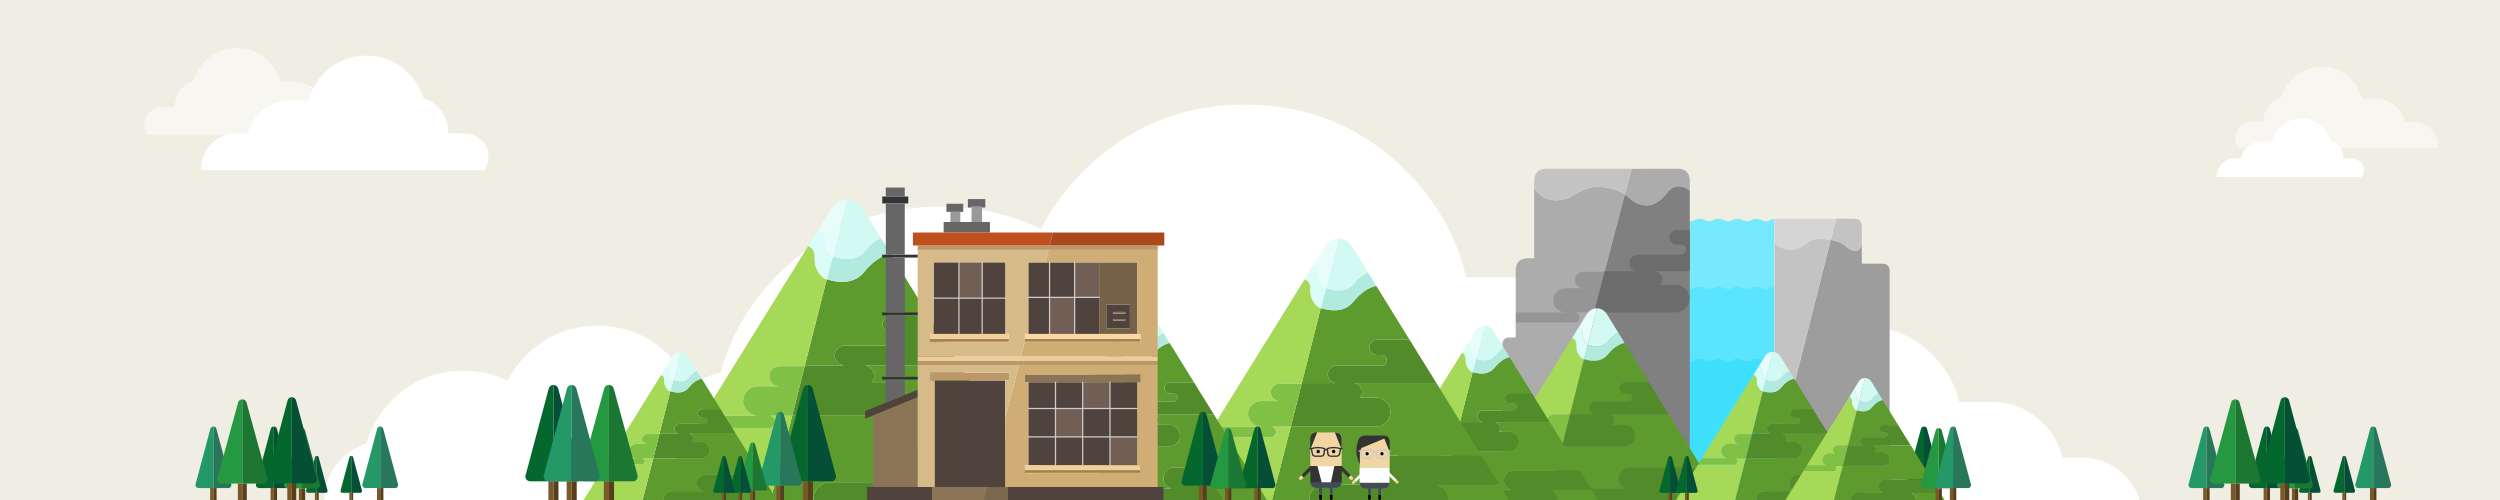 
<svg xmlns="http://www.w3.org/2000/svg" version="1.1" xmlns:xlink="http://www.w3.org/1999/xlink" preserveAspectRatio="none" x="0px" y="0px" width="2000px" height="400px" viewBox="0 0 2000 400">
<defs>
<g id="Layer4_0_FILL">
<path fill="#F0EDE2" stroke="none" d="
M 2000 400
L 2000 0 0.05 0 0.05 400 2000 400 Z"/>
</g>

<g id="Layer4_1_FILL">
<path fill="#FFFFFF" stroke="none" d="
M 1412.1 324.15
Q 1407.75 323.95 1401.85 323.3
L 1360.35 323.3
Q 1352.5 287.9 1325.4 260.75 1287.45 223.1 1234.1 221.9
L 1172.95 221.9
Q 1161.85 174.15 1125 136.75 1071.8 83.65 995.65 83.65 920.4 83.65 867.05 136.75 845.55 158.25 832.75 183.25 796.35 165.3 752.15 165.3 676.9 165.3 623.45 218.5 590.05 251.9 577.6 294.1 577.6 294.75 577.05 294.8 577.05 296 577.05 297.6 567.4 300.15 558.45 304.8 544.2 312.4 532.15 324.5 500.5 355.8 500 400
L 1500 400
Q 1492.9 374.95 1473.35 355.6 1448.05 329.7 1412.1 324.15 Z"/>
</g>

<g id="Layer4_2_FILL">
<path fill="#FFFFFF" stroke="none" d="
M 688.4 380.45
Q 677.25 369.05 661.45 366.6 659.5 366.5 656.9 366.2
L 638.6 366.2
Q 635.15 350.6 623.2 338.65 606.5 322.05 583 321.55
L 556.05 321.55
Q 551.15 300.5 534.9 284 511.45 260.6 477.9 260.6 444.75 260.6 421.25 284 411.75 293.5 406.1 304.5 390.1 296.6 370.6 296.6 337.45 296.6 313.9 320.05 299.15 334.75 293.7 353.35 293.7 353.65 293.45 353.65 293.45 354.2 293.45 354.9 289.2 356 285.25 358.05 278.95 361.4 273.65 366.75 259.7 380.55 259.5 400
L 700.15 400
Q 697.05 389 688.4 380.45 Z"/>
</g>

<g id="Layer4_3_FILL">
<path fill="#FFFFFF" stroke="none" d="
M 1672.8 366.6
Q 1670.85 366.5 1668.25 366.2
L 1649.95 366.2
Q 1646.5 350.6 1634.55 338.65 1617.85 322.05 1594.35 321.55
L 1567.4 321.55
Q 1562.5 300.5 1546.25 284 1522.8 260.6 1489.25 260.6 1456.1 260.6 1432.6 284 1423.1 293.5 1417.45 304.5 1401.45 296.6 1381.95 296.6 1348.8 296.6 1325.25 320.05 1310.5 334.75 1305.05 353.35 1305.05 353.65 1304.8 353.65 1304.8 354.2 1304.8 354.9 1300.55 356 1296.6 358.05 1290.3 361.4 1285 366.75 1271.05 380.55 1270.85 400
L 1711.5 400
Q 1708.4 389 1699.75 380.45 1688.6 369.05 1672.8 366.6 Z"/>
</g>

<g id="Layer2_0_MEMBER_0_FILL">
<path fill="#77E9FD" stroke="none" d="
M 1349.4 176.3
Q 1344.5 173.95 1340.85 175.95 1340.25 176.3 1339.7 176.5
L 1339.7 398.95 1419.4 398.95 1419.4 175.15
Q 1417.85 175.25 1416.45 176 1412.85 178 1409.95 176.35 1404.95 174.05 1401.3 176 1397.65 178 1394.8 176.35 1389.8 174 1386.2 176 1382.55 178 1379.65 176.3 1374.65 174 1371.05 175.95 1367.4 178 1364.5 176.3 1359.6 174 1355.95 175.95 1352.4 177.9 1349.6 176.4 1349.5 176.35 1349.4 176.3 Z"/>
</g>

<g id="Layer2_0_MEMBER_1_FILL">
<path fill="#5BE4FD" stroke="none" d="
M 1386.2 230.2
Q 1382.55 232.25 1379.65 230.55 1374.65 228.2 1371.05 230.15 1367.4 232.25 1364.5 230.55 1359.6 228.2 1355.95 230.15 1352.4 232.15 1349.6 230.6 1349.5 230.55 1349.4 230.55 1344.5 228.15 1340.85 230.15 1340.25 230.55 1339.7 230.7
L 1339.7 398.7 1419.4 398.7 1419.4 229.35
Q 1417.85 229.45 1416.45 230.2 1412.85 232.25 1409.95 230.55 1404.95 228.25 1401.3 230.2 1397.65 232.25 1394.8 230.55 1389.8 228.2 1386.2 230.2 Z"/>
</g>

<g id="Layer2_0_MEMBER_2_FILL">
<path fill="#3EE0FD" stroke="none" d="
M 1386.2 287.95
Q 1382.55 290 1379.65 288.3 1374.65 285.95 1371.05 287.9 1367.4 290 1364.5 288.3 1359.6 285.95 1355.95 287.9 1352.4 289.9 1349.6 288.35 1349.5 288.3 1349.4 288.3 1344.5 285.9 1340.85 287.9 1340.25 288.3 1339.7 288.45
L 1339.7 400 1419.4 400 1419.4 287.1
Q 1417.85 287.2 1416.45 287.95 1412.85 290 1409.95 288.3 1404.95 286 1401.3 287.95 1397.65 290 1394.8 288.3 1389.8 285.95 1386.2 287.95 Z"/>
</g>

<g id="Layer2_1_MEMBER_0_FILL">
<path fill="#ACACAC" stroke="none" d="
M 1255.3 158.1
Q 1237.15 164.85 1227.35 150.35
L 1227.35 206.6 1222.75 206.6
Q 1212.55 206.6 1212.55 216.6
L 1212.55 269.95 1207.9 269.95
Q 1201.85 269.95 1201.85 276.05
L 1201.85 400 1235.55 400 1299.85 155.7
Q 1291.2 149.6 1276.1 149.3 1266.2 151.1 1255.3 158.1
M 1351.85 145
Q 1351.85 136.2 1344.05 135
L 1317.55 135
Q 1309.9 135.2 1305.3 135.1
L 1299.85 155.7
Q 1301.65 156.9 1303.05 158.35 1319.2 171.65 1332.55 155.6 1340.5 144.35 1351.85 152.4
L 1351.85 145 Z"/>

<path fill="#808080" stroke="none" d="
M 1303.05 158.35
Q 1301.65 156.9 1299.85 155.7
L 1235.55 400 1351.85 400 1351.85 152.4
Q 1340.5 144.35 1332.55 155.6 1319.2 171.65 1303.05 158.35 Z"/>

<path fill="#C3C3C3" stroke="none" d="
M 1305.3 135.1
Q 1304.1 135.05 1303.05 135
L 1237.5 135
Q 1227.35 135 1227.35 145
L 1227.35 150.35
Q 1237.15 164.85 1255.3 158.1 1266.2 151.1 1276.1 149.3 1291.2 149.6 1299.85 155.7
L 1305.3 135.1 Z"/>
</g>

<g id="Layer2_1_MEMBER_1_FILL">
<path fill="#959595" stroke="none" d="
M 1283.05 219.5
L 1283.3 218.3 1283.5 217.35 1266.85 217.35 1266.7 217.35 1265.45 217.55
Q 1263.45 217.85 1261.95 219.3 1260 221.35 1260 224.05 1260 226.7 1261.95 228.65 1263.95 230.6 1266.6 230.65
L 1252.35 230.65
Q 1248.35 230.65 1245.45 233.5 1242.6 236.3 1242.6 240.25 1242.6 244.2 1245.45 247.1 1248.4 249.85 1252.1 249.95
L 1225.1 249.95 1212.75 249.95 1212.75 257.95 1225.1 257.95 1259.85 257.95
Q 1261.5 257.95 1262.7 256.7 1263.85 255.5 1263.85 253.95 1263.85 252.3 1262.7 251.1 1261.6 250.05 1260.05 249.95
L 1275.1 249.95 1283.05 219.5 Z"/>

<path fill="#6C6C6C" stroke="none" d="
M 1351.85 184.05
L 1341.35 184.05
Q 1338.9 184.05 1337.2 185.8 1335.5 187.5 1335.5 189.95 1335.5 192.35 1337.2 194 1338.75 195.5 1340.8 195.7
L 1344.8 195.7
Q 1345 195.7 1345.3 195.7 1346.6 195.85 1347.7 196.85 1348.85 197.95 1348.85 199.65 1348.85 201.3 1347.7 202.55 1346.45 203.75 1344.8 203.8
L 1310.25 203.8
Q 1307.45 203.8 1305.5 205.7 1303.55 207.65 1303.55 210.35 1303.55 213 1305.5 214.95 1307.45 216.9 1310 216.95
L 1283.7 216.95 1283.05 219.5 1275.1 249.95 1332.35 249.95 1340.4 249.95
Q 1345 249.95 1348.3 246.65 1351.55 243.45 1351.55 239 1351.55 234.3 1348.3 231.1 1345 227.9 1340.4 227.9
L 1328.3 227.9
Q 1329.85 226.1 1329.85 223.75 1329.85 220.95 1327.7 218.9 1325.8 217 1323.1 216.95
L 1351.85 216.95 1351.85 184.05 Z"/>
</g>

<g id="Layer2_2_FILL">
<path fill="#9D9D9D" stroke="none" d="
M 1511.7 217
Q 1511.7 210.95 1505.7 210.95
L 1489.45 210.95 1489.45 196
Q 1486.7 203.95 1478.5 198.5 1472.7 193.35 1464.65 191.8
L 1419.7 369.25 1419.7 400 1511.7 400 1511.7 217 Z"/>

<path fill="#C3C3C3" stroke="none" d="
M 1422.25 196.4
Q 1421.05 195.55 1419.7 194.45
L 1419.7 369.25 1464.65 191.8
Q 1460.85 191.1 1456.65 191.2 1448.9 190.45 1442.4 196.95 1432.3 203.15 1422.25 196.4
M 1468.95 175
L 1464.65 191.8
Q 1472.7 193.35 1478.5 198.5 1486.7 203.95 1489.45 196
L 1489.45 181.05
Q 1489.45 175 1483.45 175
L 1468.95 175 Z"/>

<path fill="#D5D5D5" stroke="none" d="
M 1464.65 191.8
L 1468.95 175 1422.2 175
Q 1420.8 175 1419.7 175.35
L 1419.7 194.45
Q 1421.05 195.55 1422.25 196.4 1432.3 203.15 1442.4 196.95 1448.9 190.45 1456.65 191.2 1460.85 191.1 1464.65 191.8 Z"/>
</g>

<g id="g___0_Layer0_0_FILL">
<path fill="#5E9B2E" stroke="none" d="
M 1195.4 392
Q 1197.3 392.55 1198.8 394 1201.1 396.35 1201.1 399.6 1201.1 399.8 1201.1 400
L 1233.55 400 1228.2 391.2
Q 1226.5 392 1224.55 392
L 1195.4 392
M 1150.75 337.65
Q 1152.6 337.7 1153.85 339.05 1155.3 340.4 1155.3 342.45 1155.3 344.1 1154.25 345.35
L 1162.7 345.35
Q 1165.9 345.35 1168.2 347.65 1170.45 349.85 1170.45 353.05 1170.45 356.25 1168.2 358.6 1165.9 360.9 1162.7 360.9
L 1157.1 360.9 1117.3 360.9 1107.25 400 1127.15 400
Q 1127.15 399.8 1127.15 399.6 1127.15 396.35 1129.45 394 1131.7 391.75 1134.95 391.75
L 1164.2 391.75
Q 1162.25 391.25 1160.7 389.75 1158.35 387.4 1158.35 384.1 1158.35 380.9 1160.7 378.6 1163 376.3 1166.2 376.3
L 1218.9 376.3 1195 337.65 1150.75 337.65
M 1133.3 297.65
L 1123.15 337.65 1141.6 337.65
Q 1139.7 337.6 1138.45 336.2 1137 334.85 1137 332.95 1137 331.05 1138.45 329.65 1139.7 328.35 1141.7 328.35
L 1165.8 328.35
Q 1166.9 328.35 1167.7 327.5 1168.55 326.6 1168.55 325.45 1168.55 324.25 1167.7 323.5 1167 322.7 1166.1 322.7 1165.9 322.65 1165.8 322.65
L 1162.95 322.65
Q 1161.5 322.55 1160.45 321.45 1159.2 320.3 1159.2 318.6 1159.2 316.9 1160.45 315.7 1161.6 314.5 1163.4 314.5
L 1180.65 314.5 1167.4 293.1 1165.5 289.95 1162.85 285.8
Q 1158.7 286.65 1154.8 289.95 1154.2 290.45 1153.5 291.1 1152.6 292 1151.6 293.1 1151.1 293.6 1150.65 294.25 1145 301.15 1133.3 297.65
M 1122.45 340.45
L 1123.05 338.3 1122.9 338.5 1122.7 339.4 1122.35 340.7 1122.45 340.45 Z"/>

<path fill="#518B2A" stroke="none" d="
M 1166.2 376.3
Q 1163 376.3 1160.7 378.6 1158.35 380.9 1158.35 384.1 1158.35 387.4 1160.7 389.75 1162.25 391.25 1164.2 391.75
L 1134.95 391.75
Q 1131.7 391.75 1129.45 394 1127.15 396.35 1127.15 399.6 1127.15 399.8 1127.15 400
L 1201.1 400
Q 1201.1 399.8 1201.1 399.6 1201.1 396.35 1198.8 394 1197.3 392.55 1195.4 392
L 1224.55 392
Q 1226.5 392 1228.2 391.2
L 1218.9 376.3 1166.2 376.3
M 1123.05 338.3
L 1122.45 340.45 1117.3 360.9 1157.1 360.9 1162.7 360.9
Q 1165.9 360.9 1168.2 358.6 1170.45 356.25 1170.45 353.05 1170.45 349.85 1168.2 347.65 1165.9 345.35 1162.7 345.35
L 1154.25 345.35
Q 1155.3 344.1 1155.3 342.45 1155.3 340.4 1153.85 339.05 1152.6 337.7 1150.75 337.65
L 1195 337.65 1189.25 328.35 1185.7 322.7 1180.65 314.5 1163.4 314.5
Q 1161.6 314.5 1160.45 315.7 1159.2 316.9 1159.2 318.6 1159.2 320.3 1160.45 321.45 1161.5 322.55 1162.95 322.65
L 1165.8 322.65
Q 1165.9 322.65 1166.1 322.7 1167 322.7 1167.7 323.5 1168.55 324.25 1168.55 325.45 1168.55 326.6 1167.7 327.5 1166.9 328.35 1165.8 328.35
L 1141.7 328.35
Q 1139.7 328.35 1138.45 329.65 1137 331.05 1137 332.95 1137 334.85 1138.45 336.2 1139.7 337.6 1141.6 337.65
L 1123.15 337.65 1123.1 337.95 1123.05 338.3 Z"/>

<path fill="#B3EADF" stroke="none" d="
M 1151.05 284.45
Q 1146.2 290.4 1136.1 287
L 1133.3 297.65
Q 1145 301.15 1150.65 294.25 1151.1 293.6 1151.6 293.1 1152.6 292 1153.5 291.1 1154.2 290.45 1154.8 289.95 1158.7 286.65 1162.85 285.8
L 1160.3 281.5 1158.35 278.5
Q 1155.75 279.6 1153.35 281.9 1152.2 283.1 1151.05 284.45 Z"/>

<path fill="#D2FAF2" stroke="none" d="
M 1148.55 263.1
Q 1146.15 260.65 1142.75 260.6
L 1136.1 287
Q 1146.2 290.4 1151.05 284.45 1152.2 283.1 1153.35 281.9 1155.75 279.6 1158.35 278.5
L 1155.45 273.7 1149.95 264.8 1149.75 264.5
Q 1149.25 263.7 1148.55 263.1 Z"/>

<path fill="#A6D958" stroke="none" d="
M 1108.6 365.65
Q 1107.75 366.6 1106.6 366.6
L 1072.45 366.6 1051.75 400 1107.25 400 1117.3 360.9 1106.75 360.9
Q 1107.8 360.95 1108.6 361.7 1109.4 362.55 1109.4 363.7 1109.4 364.85 1108.6 365.65
M 1126.6 283.5
Q 1125.9 282.7 1124.7 282.25
L 1075.9 360.9 1101.25 360.9
Q 1098.55 360.85 1096.6 358.8 1094.5 356.8 1094.5 354.1 1094.5 351.3 1096.6 349.25 1098.45 347.25 1101.35 347.25
L 1111.2 347.25
Q 1109.4 347.2 1108.1 345.9 1106.65 344.5 1106.65 342.55 1106.65 340.7 1108.1 339.25 1109.05 338.3 1110.5 338.05
L 1111.4 337.95 1123.1 337.95 1123.15 337.65 1133.3 297.65
Q 1132.8 297.45 1132.15 297.25 1127.5 293.6 1127.75 287.75 1127.9 285.05 1126.6 283.5 Z"/>

<path fill="#80C145" stroke="none" d="
M 1111.4 337.95
L 1110.5 338.05
Q 1109.05 338.3 1108.1 339.25 1106.65 340.7 1106.65 342.55 1106.65 344.5 1108.1 345.9 1109.4 347.2 1111.2 347.25
L 1101.35 347.25
Q 1098.45 347.25 1096.6 349.25 1094.5 351.3 1094.5 354.1 1094.5 356.8 1096.6 358.8 1098.55 360.85 1101.25 360.9
L 1075.9 360.9 1072.45 366.6 1106.6 366.6
Q 1107.75 366.6 1108.6 365.65 1109.4 364.85 1109.4 363.7 1109.4 362.55 1108.6 361.7 1107.8 360.95 1106.75 360.9
L 1117.3 360.9 1122.45 340.45 1122.35 340.7 1122.7 339.4 1122.9 338.5 1123.05 338.3 1123.1 337.95 1111.4 337.95 Z"/>

<path fill="#DAFDF7" stroke="none" d="
M 1127.15 278.15
L 1124.7 282.25
Q 1125.9 282.7 1126.6 283.5 1127.9 285.05 1127.75 287.75 1127.5 293.6 1132.15 297.25 1132.8 297.45 1133.3 297.65
L 1136.1 287
Q 1132.25 284 1132.4 279.25 1132.55 277.05 1131.55 275.85 1130.75 275.05 1129.4 274.6
L 1127.15 278.15 Z"/>

<path fill="#E8FCFA" stroke="none" d="
M 1133.6 267.7
L 1129.4 274.6
Q 1130.75 275.05 1131.55 275.85 1132.55 277.05 1132.4 279.25 1132.25 284 1136.1 287
L 1142.75 260.6
Q 1142.7 260.6 1142.65 260.6 1139.2 260.6 1136.7 263.1 1136.1 263.7 1135.7 264.35
L 1135.25 265 1133.6 267.7 Z"/>
</g>

<g id="graphic_G_Tree_B_0_Layer0_0_FILL">
<path fill="#04682E" stroke="none" d="
M 0 27
L 0 -40
Q -1.5 -40 -2.5 -38.95 -2.8 -38.6 -3.05 -38.2
L -3.5 -36.75 -19.55 23.5
Q -19.55 24.95 -18.55 26 -17.55 26.95 -16.15 27
L -3.5 27 0 27 Z"/>

<path fill="#7A5829" stroke="none" d="
M 0 40
L 0 27 -3.5 27 -3.5 40 0 40 Z"/>

<path fill="#573F1E" stroke="none" d="
M 3.5 27
L 0 27 0 40 3.5 40 3.5 27 Z"/>

<path fill="#044F36" stroke="none" d="
M 2.45 -38.95
Q 1.45 -40 0 -40
L 0 27 3.5 27 15.15 27 17 27
Q 17.85 26.75 18.55 26.1 19.55 25.1 19.55 23.65 19.55 23.55 19.55 23.45
L 19.55 23.3 3.5 -36.75 3.05 -38.2
Q 2.85 -38.55 2.45 -38.95 Z"/>
</g>

<g id="graphic_G_Tree_C_0_Layer0_0_FILL">
<path fill="#249942" stroke="none" d="
M 0 26.95
L 0 -40
Q -1.5 -40 -2.55 -39 -2.9 -38.6 -3.1 -38.25
L -3.55 -36.75 -20 23.45
Q -20 24.9 -18.95 25.9 -17.95 26.9 -16.5 26.95
L -3.55 26.95 0 26.95 Z"/>

<path fill="#7A5829" stroke="none" d="
M 0 40
L 0 26.95 -3.55 26.95 -3.55 40 0 40 Z"/>

<path fill="#573F1E" stroke="none" d="
M 3.55 26.95
L 0 26.95 0 40 3.55 40 3.55 26.95 Z"/>

<path fill="#1C7733" stroke="none" d="
M 3.55 -36.8
L 3.1 -38.2
Q 2.9 -38.6 2.5 -39 1.5 -40 0 -40
L 0 26.95 3.55 26.95 15.5 26.95 17.4 26.95
Q 18.3 26.7 18.95 26.05 20 25.05 20 23.6 20 23.5 20 23.45
L 20 23.25 3.55 -36.8 Z"/>
</g>

<g id="graphic_G_Tree_A_0_Layer0_0_FILL">
<path fill="#249967" stroke="none" d="
M 0 27
L 0 -40
Q -1.5 -40 -2.5 -38.95 -2.8 -38.6 -3.05 -38.2
L -3.5 -36.75 -19.55 23.5
Q -19.55 24.95 -18.55 26 -17.55 26.95 -16.15 27
L -3.5 27 0 27 Z"/>

<path fill="#7A5829" stroke="none" d="
M 0 40
L 0 27 -3.5 27 -3.5 40 0 40 Z"/>

<path fill="#573F1E" stroke="none" d="
M 3.5 27
L 0 27 0 40 3.5 40 3.5 27 Z"/>

<path fill="#28775B" stroke="none" d="
M 2.45 -38.95
Q 1.45 -40 0 -40
L 0 27 3.5 27 15.15 27 17 27
Q 17.85 26.75 18.55 26.1 19.55 25.1 19.55 23.65 19.55 23.55 19.55 23.45
L 19.55 23.3 3.5 -36.75 3.05 -38.2
Q 2.85 -38.55 2.45 -38.95 Z"/>
</g>

<g id="Layer2_43_MEMBER_0_FILL">
<path fill="#FFFFFF" stroke="none" d="
M 1797.25 118.4
Q 1793.7 121.95 1792.65 126.7
L 1787.15 126.7
Q 1786.35 126.75 1785.75 126.75 1781 127.55 1777.6 130.95 1773.55 135 1773.55 140.95 1773.55 141.3 1773.55 141.65
L 1889.4 141.65
Q 1891.1 139.3 1891.1 136.15 1891.1 132.25 1888.4 129.6 1885.7 126.95 1882.05 126.7
L 1874.65 126.7
Q 1874.65 126.4 1874.65 126.2 1874.65 120.2 1870.45 115.95 1868.8 114.35 1866.95 113.35 1865.75 112.75 1864.5 112.35 1864.5 112.2 1864.5 112.05 1864.4 112 1864.4 111.9 1862.75 106.35 1858.25 101.9 1851.15 94.85 1841.15 94.85 1831.05 94.85 1823.95 101.9 1819.05 106.8 1817.6 113.2
L 1809.45 113.2
Q 1802.4 113.35 1797.25 118.4 Z"/>
</g>

<g id="Layer2_44_MEMBER_0_FILL">
<path fill="#FFFFFF" stroke="none" d="
M 343.6 80.7
Q 341.2 79.5 338.8 78.75 338.8 78.45 338.8 78.1 338.55 78 338.55 77.85 335.35 67 326.55 58.3 312.7 44.5 293.2 44.5 273.4 44.5 259.6 58.3 250 67.9 247.15 80.35
L 231.25 80.35
Q 217.45 80.7 207.45 90.55 200.5 97.5 198.45 106.75
L 187.65 106.75
Q 186.1 106.9 184.95 106.9 175.65 108.4 169 115.05 161.1 123 161.1 134.55 161.1 135.3 161.1 136
L 387.4 136
Q 390.75 131.35 390.75 125.25 390.75 117.6 385.45 112.45 380.2 107.25 373.05 106.75
L 358.65 106.75
Q 358.65 106.2 358.65 105.75 358.65 94.05 350.4 85.75 347.2 82.65 343.6 80.7 Z"/>
</g>

<g id="Layer2_45_FILL">
<path fill="#FFFFFF" fill-opacity="0.498" stroke="none" d="
M 269.5 85.65
L 261.3 85.65
Q 259.7 78.65 254.45 73.35 246.85 65.9 236.4 65.65
L 224.35 65.65
Q 222.15 56.2 214.9 48.9 204.45 38.4 189.4 38.4 174.6 38.4 164.1 48.9 157.45 55.5 155 63.75 155 63.85 154.8 63.95 154.8 64.2 154.8 64.4 152.95 64.95 151.15 65.9 148.4 67.4 146 69.7 139.75 76 139.75 84.9 139.75 85.25 139.75 85.65
L 128.85 85.65
Q 123.4 86.05 119.4 90 115.35 93.9 115.35 99.7 115.35 104.35 117.95 107.85
L 289.65 107.85
Q 289.65 107.3 289.65 106.75 289.65 98 283.6 91.95 278.6 86.95 271.5 85.8 270.65 85.8 269.5 85.65 Z"/>
</g>

<g id="Layer2_46_FILL">
<path fill="#FFFFFF" fill-opacity="0.498" stroke="none" d="
M 1950.5 117.2
Q 1950.5 109.05 1944.85 103.4 1940.15 98.7 1933.6 97.7 1932.8 97.7 1931.7 97.55
L 1924.05 97.55
Q 1922.65 91 1917.7 86.1 1910.65 79.15 1900.9 78.9
L 1889.7 78.9
Q 1887.65 70.1 1880.9 63.3 1871.15 53.55 1857.15 53.55 1843.35 53.55 1833.6 63.3 1827.4 69.45 1825.1 77.15 1825.1 77.25 1824.95 77.35 1824.95 77.55 1824.95 77.75 1823.25 78.3 1821.55 79.15 1819 80.55 1816.75 82.7 1810.9 88.55 1810.9 96.85 1810.9 97.15 1810.9 97.55
L 1800.75 97.55
Q 1795.7 97.9 1792 101.6 1788.25 105.2 1788.25 110.6 1788.25 114.95 1790.6 118.2
L 1950.5 118.2
Q 1950.5 117.75 1950.5 117.2 Z"/>
</g>

<g id="Layer2_47_FILL">
<path fill="#50423C" stroke="none" d="
M 930.75 389.6
L 926.15 389.6 806.2 389.6 806.2 399.7 806.2 400 930.75 400 930.75 389.6
M 839.65 237.9
L 822.65 237.9 822.65 267.25 839.65 267.25 839.65 237.9
M 822.65 209.9
L 822.65 237.9 839.65 237.9 839.65 209.9 836.25 209.9 822.65 209.9
M 879.3 237.9
L 859.7 237.9 859.7 267.25 879.3 267.25 879.3 237.9
M 859.7 237.9
L 859.7 209.9 839.65 209.9 839.65 237.9 859.7 237.9
M 903.95 262.6
L 903.95 243.7 885 243.7 885 262.6 903.95 262.6
M 899.75 249.55
Q 900 249.55 900.2 249.85 900.35 250 900.35 250.4 900.35 250.55 900.2 250.85 900 250.95 899.75 250.95
L 891.05 250.95
Q 890.75 250.95 890.5 250.85 890.25 250.55 890.25 250.4 890.25 250 890.5 249.85 890.75 249.55 891.05 249.55
L 899.75 249.55
M 900.2 255.45
Q 900.35 255.7 900.35 255.9 900.35 256.15 900.2 256.4 900 256.55 899.75 256.55
L 891.05 256.55
Q 890.75 256.55 890.5 256.4 890.25 256.15 890.25 255.9 890.25 255.7 890.5 255.45 890.75 255.2 891.05 255.2
L 899.75 255.2
Q 900 255.2 900.2 255.45
M 888 326.8
L 888 349.5 909.7 349.5 909.7 326.8 888 326.8
M 866.15 372.2
L 888 372.2 888 349.5 866.15 349.5 866.15 372.2
M 844.4 349.5
L 844.4 372.2 866.15 372.2 866.15 349.5 844.4 349.5
M 822.65 349.5
L 822.65 372.2 844.4 372.2 844.4 349.5 822.65 349.5
M 844.4 326.8
L 822.65 326.8 822.65 349.5 844.4 349.5 844.4 326.8
M 822.65 305.8
L 822.65 326.8 844.4 326.8 844.4 305.8 822.65 305.8
M 888 305.8
L 888 326.8 909.7 326.8 909.7 305.8 888 305.8
M 888 326.8
L 866.15 326.8 866.15 349.5 888 349.5 888 326.8
M 866.15 326.8
L 866.15 305.8 844.4 305.8 844.4 326.8 866.15 326.8
M 804.1 311.35
L 804.1 304.35 747.8 304.35 747.8 311.35 747.8 342.5 747.8 352.3 747.8 389.6 789.65 389.6 804.1 389.6 804.1 334.5 804.1 311.35
M 698.55 389.6
L 693.75 389.6 693.75 400 745.7 400 745.7 399.7 745.7 389.6 734.15 389.6 698.55 389.6
M 692.1 334.95
L 698.55 332.4 734.15 317.8 734.15 311.7 723.8 316 708.65 322.15 692.1 328.9 692.1 334.95
M 767.15 267.25
L 785.75 267.25 785.75 238.5 767.15 238.5 767.15 267.25
M 767.15 238.5
L 746.9 238.5 746.9 267.25 767.15 267.25 767.15 238.5
M 746.9 238.5
L 767.15 238.5 767.15 209.85 746.9 209.85 746.9 238.5
M 804.4 238.5
L 785.75 238.5 785.75 267.25 804.4 267.25 804.4 238.5
M 804.4 238.5
L 804.4 209.85 785.75 209.85 785.75 238.5 804.4 238.5 Z"/>

<path fill="#715E55" stroke="none" d="
M 839.65 267.25
L 859.7 267.25 859.7 237.9 839.65 237.9 839.65 267.25
M 859.7 209.9
L 859.7 237.9 879.3 237.9 879.3 209.9 859.7 209.9
M 844.4 349.5
L 866.15 349.5 866.15 326.8 844.4 326.8 844.4 349.5
M 888 349.5
L 888 372.2 909.7 372.2 909.7 349.5 888 349.5
M 888 305.8
L 866.15 305.8 866.15 326.8 888 326.8 888 305.8
M 785.75 238.5
L 785.75 209.85 767.15 209.85 767.15 238.5 785.75 238.5 Z"/>

<path fill="#756248" stroke="none" d="
M 909.7 267.25
L 909.7 209.9 879.3 209.9 879.3 237.9 879.3 267.25 909.7 267.25
M 903.95 243.7
L 903.95 262.6 885 262.6 885 243.7 903.95 243.7 Z"/>

<path fill="#8C7557" stroke="none" d="
M 900.35 255.9
Q 900.35 255.7 900.2 255.45 900 255.2 899.75 255.2
L 891.05 255.2
Q 890.75 255.2 890.5 255.45 890.25 255.7 890.25 255.9 890.25 256.15 890.5 256.4 890.75 256.55 891.05 256.55
L 899.75 256.55
Q 900 256.55 900.2 256.4 900.35 256.15 900.35 255.9
M 900.2 249.85
Q 900 249.55 899.75 249.55
L 891.05 249.55
Q 890.75 249.55 890.5 249.85 890.25 250 890.25 250.4 890.25 250.55 890.5 250.85 890.75 250.95 891.05 250.95
L 899.75 250.95
Q 900 250.95 900.2 250.85 900.35 250.55 900.35 250.4 900.35 250 900.2 249.85
M 866.15 305.8
L 888 305.8 909.7 305.8 912.35 305.8 912.35 299.5 819.95 299.5 819.95 305.8 822.65 305.8 844.4 305.8 866.15 305.8
M 747.8 389.6
L 745.7 389.6 745.7 399.7 745.7 400 787.2 400 789.65 389.6 747.8 389.6
M 698.55 332.4
L 698.55 389.6 734.15 389.6 734.15 317.8 698.55 332.4 Z"/>

<path fill="#CFAD74" stroke="none" d="
M 909.7 267.25
L 912.35 267.25 912.35 273.65 819.95 273.65 819.95 272.85 816.75 285.3 926.15 285.3 926.15 199.9 838.9 199.9 836.25 209.9 839.65 209.9 859.7 209.9 879.3 209.9 909.7 209.9 909.7 267.25
M 804.1 389.6
L 806.2 389.6 926.15 389.6 926.15 292 815.05 292 804.1 334.5 804.1 389.6
M 822.65 305.8
L 819.95 305.8 819.95 299.5 912.35 299.5 912.35 305.8 909.7 305.8 909.7 326.8 909.7 349.5 909.7 372.2 912.35 372.2 912.35 378.55 819.95 378.55 819.95 372.2 822.65 372.2 822.65 349.5 822.65 326.8 822.65 305.8 Z"/>

<path fill="#F2CF9B" stroke="none" d="
M 819.95 372.2
L 819.95 378.55 912.35 378.55 912.35 372.2 909.7 372.2 888 372.2 866.15 372.2 844.4 372.2 822.65 372.2 819.95 372.2 Z"/>

<path fill="#7C684E" stroke="none" d="
M 804.1 389.6
L 789.65 389.6 787.2 400 806.2 400 806.2 399.7 806.2 389.6 804.1 389.6 Z"/>

<path fill="#BB9769" stroke="none" d="
M 807.6 304.35
L 807.6 298.05 744.3 298.05 744.3 304.35 747.8 304.35 804.1 304.35 807.6 304.35
M 734.15 288.8
L 734.15 292 815.05 292 926.15 292 926.15 288.8 734.15 288.8
M 926.15 196.45
L 839.65 196.45 734.15 196.45 734.15 199.9 838.9 199.9 926.15 199.9 926.15 196.45 Z"/>

<path fill="#D6BA89" stroke="none" d="
M 807.6 298.05
L 807.6 304.35 804.1 304.35 804.1 311.35 804.1 334.5 815.05 292 734.15 292 734.15 301.45 734.15 303.65 734.15 311.7 734.15 317.8 734.15 389.6 745.7 389.6 747.8 389.6 747.8 352.3 747.8 342.5 747.8 311.35 747.8 304.35 744.3 304.35 744.3 298.05 807.6 298.05
M 734.15 199.9
L 734.15 203.75 734.15 206.05 734.15 249.95 734.15 252.25 734.15 280.3 734.15 285.3 816.75 285.3 819.95 272.85 819.95 267.25 822.65 267.25 822.65 237.9 822.65 209.9 836.25 209.9 838.9 199.9 734.15 199.9
M 804.4 209.85
L 804.4 238.5 804.4 267.25 807.25 267.25 807.25 273.65 743.95 273.65 743.95 267.25 746.9 267.25 746.9 238.5 746.9 209.85 767.15 209.85 785.75 209.85 804.4 209.85 Z"/>

<path fill="#333333" stroke="none" d="
M 705.7 303.65
L 708.65 303.65 723.8 303.65 734.15 303.65 734.15 301.45 723.8 301.45 708.65 301.45 705.7 301.45 705.7 303.65
M 734.15 252.25
L 734.15 249.95 723.8 249.95 708.65 249.95 705.7 249.95 705.7 252.25 708.65 252.25 723.8 252.25 734.15 252.25
M 734.15 206.05
L 734.15 203.75 723.8 203.75 708.65 203.75 705.7 203.75 705.7 206.05 708.65 206.05 723.8 206.05 734.15 206.05
M 726.6 157.2
L 723.8 157.2 708.65 157.2 705.8 157.2 705.8 162.75 708.65 162.75 723.8 162.75 726.6 162.75 726.6 157.2 Z"/>

<path fill="#666666" stroke="none" d="
M 723.8 316
L 723.8 303.65 708.65 303.65 708.65 322.15 723.8 316
M 723.8 280.3
L 723.8 252.25 708.65 252.25 708.65 280.3 708.65 301.45 723.8 301.45 723.8 280.3
M 723.8 206.05
L 708.65 206.05 708.65 249.95 723.8 249.95 723.8 206.05
M 777.25 166
L 777.25 165.45 785.65 165.45 785.65 166 788.25 166 788.25 159.25 774.3 159.25 774.3 166 777.25 166
M 760.35 177.6
L 754.9 177.6 754.9 186 791.95 186 791.95 177.6 785.65 177.6 777.25 177.6 768.25 177.6 764.85 177.6 760.35 177.6
M 766.95 169.5
L 768.25 169.5 770.6 169.5 770.6 163 768.65 163 757.15 163 757.15 169.5 760.35 169.5 766.95 169.5
M 723.8 162.75
L 708.65 162.75 708.65 203.75 723.8 203.75 723.8 162.75
M 723.8 157.2
L 723.8 150 708.65 150 708.65 157.2 723.8 157.2 Z"/>

<path fill="#EDCB9B" stroke="none" d="
M 734.15 285.3
L 734.15 288.8 926.15 288.8 926.15 285.3 816.75 285.3 734.15 285.3 Z"/>

<path fill="#999999" stroke="none" d="
M 777.25 165.45
L 777.25 166 777.25 177.6 785.65 177.6 785.65 166 785.65 165.45 777.25 165.45
M 768.25 169.5
L 766.95 169.5 760.35 169.5 760.35 177.6 764.85 177.6 768.25 177.6 768.25 169.5 Z"/>

<path fill="#BD501D" stroke="none" d="
M 839.65 196.45
L 842.45 186 791.95 186 754.9 186 730.35 186 730.35 196.45 734.15 196.45 839.65 196.45 Z"/>

<path fill="#AB491B" stroke="none" d="
M 842.45 186
L 839.65 196.45 926.15 196.45 931.45 196.45 931.45 186 842.45 186 Z"/>
</g>

<g id="Layer2_47_MEMBER_0_FILL">
<path fill="#F2CE9A" stroke="none" d="
M 743.85 267.1
L 743.85 273.35 807.1 273.35 807.1 267.1 743.85 267.1 Z"/>
</g>

<g id="Layer2_47_MEMBER_1_FILL">
<path fill="#9F8251" stroke="none" d="
M 743.85 271.25
L 743.85 273.35 807.1 273.35 807.1 271.25 743.85 271.25 Z"/>
</g>

<g id="Layer2_47_MEMBER_2_FILL">
<path fill="#FCD7A3" stroke="none" d="
M 912.15 273.35
L 912.15 267.1 819.85 267.1 819.85 273.35 912.15 273.35 Z"/>
</g>

<g id="Layer2_47_MEMBER_3_FILL">
<path fill="#9F8251" stroke="none" d="
M 912.15 273.35
L 912.15 271.25 819.85 271.25 819.85 273.35 912.15 273.35 Z"/>
</g>

<g id="Layer2_47_MEMBER_4_FILL">
<path fill="#9F8251" stroke="none" d="
M 819.85 376.15
L 819.85 378.25 912.15 378.25 912.15 376.15 819.85 376.15 Z"/>
</g>

<g id="Layer2_48_FILL">
<path fill="#F1D6A4" stroke="none" d="
M 1087.8 361.4
L 1087.8 371.35 1087.8 374.1 1111.75 374.1 1111.75 361.4 1107.45 350.7 1089.1 358.3 1087.8 361.4 Z"/>

<path fill="#333333" stroke="none" d="
M 1087.05 351.35
Q 1082.95 361.6 1087.8 371.35
L 1087.8 361.4 1089.1 358.3 1107.45 350.7 1111.75 361.4 1111.75 353.6
Q 1111.75 348.4 1106.6 348.4
L 1092.95 348.4
Q 1088.35 348.4 1087.05 351.35 Z"/>
</g>

<g id="Layer2_48_MEMBER_0_FILL">
<path fill="#F4D5A0" stroke="none" d="
M 1117.15 386.55
Q 1117.45 386.9 1117.8 386.9 1118.2 386.9 1118.6 386.55 1118.9 386.2 1118.9 385.8 1118.9 385.35 1118.6 385.05
L 1117.3 383.8 1115.8 385.25 1117.15 386.55 Z"/>

<path fill="#FFFFFF" stroke="none" d="
M 1111.45 377.9
Q 1111.15 377.7 1110.7 377.7 1110.3 377.7 1109.95 377.9 1109.7 378.3 1109.75 378.7 1109.7 379.05 1109.95 379.45
L 1115.8 385.25 1117.3 383.8 1111.45 377.9 Z"/>
</g>

<g id="Layer2_48_MEMBER_1_FILL">
<path fill="#414B5A" stroke="none" d="
M 1087.75 386.2
Q 1088.05 390.75 1092.85 390.75
L 1106.5 390.75
Q 1111.25 390.75 1111.55 386.2
L 1087.75 386.2 Z"/>
</g>

<g id="Layer2_48_MEMBER_2_FILL">
<path fill="#000000" stroke="none" d="
M 1096.6 396.05
L 1094.5 396.05 1094.5 399
Q 1094.5 399.4 1094.8 399.7 1095.1 400 1095.55 400 1095.95 400 1096.25 399.7 1096.6 399.4 1096.6 399
L 1096.6 396.05
M 1103.7 400
Q 1104.15 400 1104.5 399.7 1104.75 399.4 1104.75 399
L 1104.75 396.05 1102.65 396.05 1102.65 399
Q 1102.65 399.4 1103.05 399.7 1103.35 400 1103.7 400 Z"/>

<path fill="#414B5A" stroke="none" d="
M 1096.6 388.85
Q 1096.6 388.45 1096.25 388.15 1095.95 387.8 1095.55 387.8 1095.1 387.8 1094.8 388.15 1094.5 388.45 1094.5 388.85
L 1094.5 396.05 1096.6 396.05 1096.6 388.85
M 1104.75 388.85
Q 1104.75 388.45 1104.5 388.15 1104.15 387.8 1103.7 387.8 1103.35 387.8 1103.05 388.15 1102.65 388.45 1102.65 388.85
L 1102.65 396.05 1104.75 396.05 1104.75 388.85 Z"/>
</g>

<g id="Layer2_48_MEMBER_3_MEMBER_0_FILL">
<path fill="#000000" stroke="none" d="
M 1092.8 362.05
Q 1092.45 362.5 1092.45 363 1092.45 363.5 1092.8 363.95 1093.2 364.3 1093.7 364.3 1094.25 364.3 1094.55 363.95 1095.05 363.5 1095.05 363 1095.05 362.5 1094.55 362.05 1094.25 361.65 1093.7 361.65 1093.2 361.65 1092.8 362.05 Z"/>
</g>

<g id="Layer2_48_MEMBER_3_MEMBER_1_FILL">
<path fill="#000000" stroke="none" d="
M 1106.5 362.05
Q 1106.1 361.65 1105.5 361.65 1105.05 361.65 1104.65 362.05 1104.25 362.45 1104.25 363 1104.25 363.5 1104.65 363.9 1105.05 364.3 1105.5 364.3 1106.1 364.3 1106.5 363.9 1106.85 363.5 1106.85 363 1106.85 362.45 1106.5 362.05 Z"/>
</g>

<g id="Layer2_48_MEMBER_4_MEMBER_0_FILL">
<path fill="#CCCCCC" stroke="none" d="
M 1087.3 361.3
L 1088.1 361.3 1088.75 364.9
Q 1089.2 367.1 1092.05 367.1
L 1095.6 367.1
Q 1098.45 367.1 1098.75 364.8
L 1099.05 362.15 1100.3 362.15 1100.6 364.8
Q 1100.85 367.1 1103.7 367.1
L 1107.4 367.1
Q 1110.2 367.1 1110.55 364.9
L 1111.25 361.3 1112 361.3
Q 1112.25 361.3 1112.4 361.15 1112.55 360.9 1112.55 360.8 1112.55 360.55 1112.4 360.45 1112.25 360.25 1112 360.25
L 1110.9 360.25
Q 1105.45 358.6 1100.5 360.3 1100.4 360.4 1100.25 360.5 1100.2 360.55 1100.2 360.85
L 1100.25 361.15 1099.15 361.15 1099.15 360.85
Q 1099.15 360.55 1099.15 360.5 1099 360.4 1098.8 360.3 1093.85 358.6 1088.5 360.25 1088.45 360.25 1088.4 360.25
L 1087.3 360.25
Q 1087.05 360.25 1086.95 360.45 1086.8 360.55 1086.8 360.8 1086.8 360.9 1086.95 361.15 1087.05 361.3 1087.3 361.3
M 1089.8 364.65
L 1089.2 361.15
Q 1093.8 359.85 1098.1 361.15
L 1098 361.6 1098 361.65 1097.65 364.65
Q 1097.45 366.05 1095.6 366.05
L 1092.05 366.05
Q 1090.1 366.05 1089.8 364.65
M 1101.3 361.65
L 1101.3 361.6 1101.2 361.15
Q 1105.5 359.85 1110.25 361.15
L 1109.5 364.65
Q 1109.2 366.05 1107.4 366.05
L 1103.7 366.05
Q 1101.95 366.05 1101.65 364.65
L 1101.3 361.65 Z"/>
</g>

<g id="Layer2_48_MEMBER_5_FILL">
<path fill="#F4D5A0" stroke="none" d="
M 1082.55 387.2
Q 1082.95 387.2 1083.3 386.9
L 1084.6 385.6 1083.15 384.1 1081.8 385.35
Q 1081.5 385.75 1081.5 386.15 1081.5 386.55 1081.8 386.9 1082.1 387.2 1082.55 387.2 Z"/>

<path fill="#FFFFFF" stroke="none" d="
M 1089.65 377.9
Q 1089.25 377.9 1088.95 378.3
L 1083.15 384.1 1084.6 385.6 1090.4 379.75
Q 1090.75 379.45 1090.7 379 1090.75 378.6 1090.4 378.3 1090.1 377.9 1089.65 377.9 Z"/>
</g>

<g id="Layer2_48_MEMBER_6_FILL">
<path fill="#FFFFFF" stroke="none" d="
M 1087.65 385.6
Q 1087.65 385.95 1087.75 386.2
L 1103.35 386.2 1111.55 386.2
Q 1111.65 385.95 1111.65 385.6
L 1111.65 373.95 1105.95 373.95 1087.65 373.95 1087.65 385.6 Z"/>
</g>

<g id="Layer2_49_MEMBER_0_FILL">
<path fill="#F4D5A0" stroke="none" d="
M 1082.1 381.7
L 1080.55 380.1 1078.75 382 1080.2 383.6
Q 1080.75 384 1081.25 384 1081.95 384 1082.1 383.65 1082.6 383.15 1082.6 382.65 1082.55 382.05 1082.1 381.7 Z"/>

<path fill="#333333" stroke="none" d="
M 1070.15 371.5
Q 1069.75 371.8 1069.75 372.45 1069.75 373 1070.15 373.45
L 1078.75 382 1080.55 380.1 1071.95 371.4
Q 1071.55 371.1 1071.05 371.1 1070.35 371.05 1070.15 371.5 Z"/>
</g>

<g id="Layer2_49_MEMBER_1_FILL">
<path fill="#F4D5A0" stroke="none" d="
M 1039.05 382.7
Q 1039.05 383.3 1039.5 383.5 1039.95 383.95 1040.5 384 1041.1 383.95 1041.4 383.5
L 1043.05 382 1041.15 380.1 1039.55 381.7
Q 1039.05 382.2 1039.05 382.7 Z"/>

<path fill="#333333" stroke="none" d="
M 1043.05 382
L 1051.65 373.4
Q 1052 373.05 1052 372.55 1052.05 371.85 1051.65 371.6 1051.35 371.15 1050.6 371.15 1050.1 371.15 1049.7 371.55
L 1041.15 380.1 1043.05 382 Z"/>
</g>

<g id="Layer2_49_MEMBER_2_FILL">
<path fill="#414B5A" stroke="none" d="
M 1053.65 390.3
L 1067.9 390.3
Q 1072.9 390.3 1073.3 385.55
L 1048.25 385.55
Q 1048.55 390.3 1053.65 390.3 Z"/>
</g>

<g id="Layer2_49_MEMBER_3_FILL">
<path fill="#000000" stroke="none" d="
M 1066.05 395.85
L 1063.9 395.85 1063.9 398.9
Q 1063.9 399.35 1064.2 399.65 1064.6 400 1065.05 400 1065.5 400 1065.8 399.65 1066.05 399.35 1066.05 398.9
L 1066.05 395.85
M 1057.55 395.85
L 1055.35 395.85 1055.35 398.9
Q 1055.35 399.35 1055.65 399.65 1055.9 400 1056.4 400 1056.85 400 1057.25 399.65 1057.55 399.35 1057.55 398.9
L 1057.55 395.85 Z"/>

<path fill="#414B5A" stroke="none" d="
M 1063.9 395.85
L 1066.05 395.85 1066.05 388.35
Q 1066.05 387.9 1065.8 387.55 1065.5 387.2 1065.05 387.2 1064.6 387.2 1064.2 387.55 1063.9 387.9 1063.9 388.35
L 1063.9 395.85
M 1055.35 395.85
L 1057.55 395.85 1057.55 388.35
Q 1057.55 387.9 1057.25 387.55 1056.85 387.2 1056.4 387.2 1055.9 387.2 1055.65 387.55 1055.35 387.9 1055.35 388.35
L 1055.35 395.85 Z"/>
</g>

<g id="Layer2_49_MEMBER_4_FILL">
<path fill="#F1D6A4" stroke="none" d="
M 1048.2 359.65
L 1048.2 372.85 1073.35 372.85 1073.35 351.35
Q 1073.35 345.95 1067.9 345.95
L 1053.65 345.95 1048.2 359.65 Z"/>
</g>

<g id="Layer2_49_MEMBER_4_MEMBER_0_FILL">
<path fill="#333333" stroke="none" d="
M 1048.2 351.35
L 1048.2 359.65 1053.65 345.95
Q 1048.2 345.95 1048.2 351.35 Z"/>
</g>

<g id="Layer2_49_MEMBER_4_MEMBER_1_FILL">
<path fill="#333333" stroke="none" d="
M 1073.35 359.65
L 1073.35 351.35
Q 1073.35 345.95 1067.9 345.95
L 1073.35 359.65 Z"/>
</g>

<g id="Layer2_49_MEMBER_5_MEMBER_0_FILL">
<path fill="#000000" stroke="none" d="
M 1054.5 362.6
Q 1055.1 362.6 1055.55 362.2 1055.9 361.8 1055.9 361.2 1055.9 360.7 1055.55 360.25 1055.1 359.8 1054.5 359.8 1053.95 359.8 1053.55 360.25 1053.2 360.7 1053.2 361.2 1053.2 361.8 1053.55 362.2 1053.95 362.6 1054.5 362.6 Z"/>
</g>

<g id="Layer2_49_MEMBER_5_MEMBER_1_FILL">
<path fill="#000000" stroke="none" d="
M 1068.25 361.2
Q 1068.25 360.65 1067.9 360.25 1067.45 359.8 1066.9 359.8 1066.35 359.8 1065.95 360.25 1065.55 360.65 1065.55 361.2 1065.55 361.8 1065.95 362.15 1066.35 362.6 1066.9 362.6 1067.45 362.6 1067.9 362.15 1068.25 361.8 1068.25 361.2 Z"/>
</g>

<g id="Layer2_49_MEMBER_6_MEMBER_0_FILL">
<path fill="#333333" stroke="none" d="
M 1049.05 358.35
L 1047.8 358.35
Q 1047.6 358.35 1047.45 358.55 1047.3 358.7 1047.3 358.95 1047.3 359.05 1047.45 359.3 1047.6 359.45 1047.8 359.45
L 1048.65 359.45 1049.4 363.25
Q 1049.75 365.5 1052.7 365.5
L 1056.5 365.5
Q 1059.45 365.5 1059.8 363.1
L 1060.1 360.3 1061.45 360.3 1061.75 363.1
Q 1062.05 365.5 1065.05 365.5
L 1068.85 365.5
Q 1071.7 365.5 1072.15 363.25
L 1072.9 359.45 1073.7 359.45
Q 1073.85 359.45 1074.1 359.3 1074.25 359.05 1074.25 358.95 1074.25 358.7 1074.1 358.55 1073.85 358.35 1073.7 358.35
L 1072.45 358.35
Q 1066.8 356.65 1061.6 358.4 1061.5 358.5 1061.35 358.6 1061.3 358.7 1061.3 359
L 1061.3 359.3 1060.25 359.3 1060.25 359
Q 1060.25 358.7 1060.25 358.6 1060.05 358.5 1059.85 358.4 1054.65 356.65 1049.05 358.35
M 1050.4 363
L 1049.75 359.3
Q 1054.65 357.9 1059.1 359.3
L 1059 359.75 1059 359.8 1058.65 363
Q 1058.4 364.45 1056.5 364.45
L 1052.7 364.45
Q 1050.7 364.45 1050.4 363
M 1062.5 359.75
L 1062.4 359.3
Q 1066.9 357.9 1071.8 359.3
L 1071.05 363
Q 1070.75 364.45 1068.85 364.45
L 1065.05 364.45
Q 1063.1 364.45 1062.9 363
L 1062.5 359.8 1062.5 359.75 Z"/>
</g>

<g id="Layer2_49_MEMBER_7_FILL">
<path fill="#333333" stroke="none" d="
M 1067.45 372.85
L 1064.7 385.8 1073.35 385.8
Q 1073.4 385.5 1073.4 385.05
L 1073.4 372.85 1067.45 372.85
M 1048.3 372.85
L 1048.3 385.05
Q 1048.3 385.5 1048.4 385.8
L 1057.35 385.8 1054 372.85 1048.3 372.85 Z"/>

<path fill="#FFFFFF" stroke="none" d="
M 1054 372.85
L 1057.35 385.8 1064.7 385.8 1067.45 372.85 1054 372.85 Z"/>
</g>

<path id="Layer2_47_1_STROKES" stroke="#CCCCCC" stroke-width="1" stroke-linejoin="round" stroke-linecap="round" fill="none" d="
M 785.75 209.85
L 785.75 238.5 804.4 238.5
M 807.25 267.25
L 804.4 267.25
M 746.9 238.5
L 767.15 238.5 767.15 209.85
M 767.15 267.25
L 767.15 238.5 785.75 238.5 785.75 267.25
M 859.7 209.9
L 859.7 237.9 879.3 237.9
M 839.65 209.9
L 839.65 237.9 859.7 237.9 859.7 267.25
M 822.65 237.9
L 839.65 237.9 839.65 267.25
M 866.15 305.8
L 866.15 326.8 888 326.8 888 305.8
M 822.65 326.8
L 844.4 326.8 844.4 305.8
M 844.4 372.2
L 844.4 349.5 822.65 349.5
M 888 349.5
L 866.15 349.5 866.15 372.2
M 909.7 349.5
L 888 349.5 888 372.2
M 909.7 326.8
L 888 326.8 888 349.5
M 844.4 349.5
L 866.15 349.5 866.15 326.8 844.4 326.8 844.4 349.5 Z"/>

<path id="Layer2_48_1_STROKES" stroke="#333333" stroke-width="0.1" stroke-linejoin="round" stroke-linecap="round" fill="none" d="
M 1087.05 351.35
Q 1082.95 361.6 1087.8 371.35
M 1089.1 358.3
L 1107.45 350.7"/>

<path id="Layer2_49_1_STROKES" stroke="#333333" stroke-width="0.1" stroke-linejoin="round" stroke-linecap="round" fill="none" d="
M 1048.35 354.3
L 1067.2 354.3 1073.45 362.15"/>
</defs>

<g transform="matrix( 1, 0, 0, 1, 0,0) ">
<use xlink:href="#Layer4_0_FILL"/>
</g>

<g transform="matrix( 1, 0, 0, 1, 0,0) ">
<use xlink:href="#Layer4_1_FILL"/>
</g>

<g transform="matrix( 1, 0, 0, 1, 0,0) ">
<use xlink:href="#Layer4_2_FILL"/>
</g>

<g transform="matrix( 1, 0, 0, 1, 0,0) ">
<use xlink:href="#Layer4_3_FILL"/>
</g>

<g transform="matrix( 1, 0, 0, 1, 0,0) ">
<use xlink:href="#Layer2_0_MEMBER_0_FILL"/>
</g>

<g transform="matrix( 1, 0, 0, 1, 0,0) ">
<use xlink:href="#Layer2_0_MEMBER_1_FILL"/>
</g>

<g transform="matrix( 1, 0, 0, 1, 0,0) ">
<use xlink:href="#Layer2_0_MEMBER_2_FILL"/>
</g>

<g transform="matrix( 1, 0, 0, 1, 0,0) ">
<use xlink:href="#Layer2_1_MEMBER_0_FILL"/>
</g>

<g transform="matrix( 1, 0, 0, 1, 0,0) ">
<use xlink:href="#Layer2_1_MEMBER_1_FILL"/>
</g>

<g transform="matrix( 1, 0, 0, 1, 0,0) ">
<use xlink:href="#Layer2_2_FILL"/>
</g>

<g transform="matrix( 1.1, 0, 0, 1.1, 1177.45,246.65) ">
<g transform="matrix( 1, 0, 0, 1, -1051.75,-260.6) ">
<use xlink:href="#g___0_Layer0_0_FILL"/>
</g>
</g>

<g transform="matrix( 0.85, 0, 0, 0.85, 1340.85,281.5) ">
<g transform="matrix( 1, 0, 0, 1, -1051.75,-260.6) ">
<use xlink:href="#g___0_Layer0_0_FILL"/>
</g>
</g>

<g transform="matrix( 0.441, 0, 0, 0.441, 1847.85,382.35) ">
<g transform="matrix( 1, 0, 0, 1, 0,0) ">
<use xlink:href="#graphic_G_Tree_B_0_Layer0_0_FILL"/>
</g>
</g>

<g transform="matrix( 0.441, 0, 0, 0.441, 1875.4,382.35) ">
<g transform="matrix( 1, 0, 0, 1, 0,0) ">
<use xlink:href="#graphic_G_Tree_B_0_Layer0_0_FILL"/>
</g>
</g>

<g transform="matrix( 0.735, 0, 0, 0.735, 1813.45,370.6) ">
<g transform="matrix( 1, 0, 0, 1, 0,0) ">
<use xlink:href="#graphic_G_Tree_B_0_Layer0_0_FILL"/>
</g>
</g>

<g transform="matrix( 0.719, 0, 0, 0.719, 1836,371.25) ">
<g transform="matrix( 1, 0, 0, 1, 0,0) ">
<use xlink:href="#graphic_G_Tree_C_0_Layer0_0_FILL"/>
</g>
</g>

<g transform="matrix( 0.735, 0, 0, 0.735, 1898.55,370.6) ">
<g transform="matrix( 1, 0, 0, 1, 0,0) ">
<use xlink:href="#graphic_G_Tree_A_0_Layer0_0_FILL"/>
</g>
</g>

<g transform="matrix( 1.029, 0, 0, 1.028, 1827.85,358.9) ">
<g transform="matrix( 1, 0, 0, 1, 0,0) ">
<use xlink:href="#graphic_G_Tree_B_0_Layer0_0_FILL"/>
</g>
</g>

<g transform="matrix( 0.735, 0, 0, 0.735, 1765.1,370.6) ">
<g transform="matrix( 1, 0, 0, 1, 0,0) ">
<use xlink:href="#graphic_G_Tree_A_0_Layer0_0_FILL"/>
</g>
</g>

<g transform="matrix( 1.006, 0, 0, 1.006, 1788.25,359.75) ">
<g transform="matrix( 1, 0, 0, 1, 0,0) ">
<use xlink:href="#graphic_G_Tree_C_0_Layer0_0_FILL"/>
</g>
</g>

<g transform="matrix( 0.735, 0, 0, 0.735, 1539.2,370.6) ">
<g transform="matrix( 1, 0, 0, 1, 0,0) ">
<use xlink:href="#graphic_G_Tree_B_0_Layer0_0_FILL"/>
</g>
</g>

<g transform="matrix( 0.441, 0, 0, 0.44, 1336.05,382.4) ">
<g transform="matrix( 1, 0, 0, 1, 0,0) ">
<use xlink:href="#graphic_G_Tree_B_0_Layer0_0_FILL"/>
</g>
</g>

<g transform="matrix( 0.441, 0, 0, 0.44, 1349.5,382.4) ">
<g transform="matrix( 1, 0, 0, 1, 0,0) ">
<use xlink:href="#graphic_G_Tree_B_0_Layer0_0_FILL"/>
</g>
</g>

<g transform="matrix( 1, 0, 0, 1, 1096.55,260.6) ">
<g transform="matrix( 1, 0, 0, 1, -1051.75,-260.6) ">
<use xlink:href="#g___0_Layer0_0_FILL"/>
</g>
</g>

<g transform="matrix( 1.5, 0, 0, 1.5, 934.3,190.9) ">
<g transform="matrix( 1, 0, 0, 1, -1051.75,-260.6) ">
<use xlink:href="#g___0_Layer0_0_FILL"/>
</g>
</g>

<g transform="matrix( 0.7, 0, 0, 0.7, 1428.35,302.4) ">
<g transform="matrix( 1, 0, 0, 1, -1051.75,-260.6) ">
<use xlink:href="#g___0_Layer0_0_FILL"/>
</g>
</g>

<g transform="matrix( 1.725, 0, 0, 1.725, 520.7,159.55) ">
<g transform="matrix( 1, 0, 0, 1, -1051.75,-260.6) ">
<use xlink:href="#g___0_Layer0_0_FILL"/>
</g>
</g>

<g transform="matrix( 1.1, 0, 0, 1.1, 813.45,246.65) ">
<g transform="matrix( 1, 0, 0, 1, -1051.75,-260.6) ">
<use xlink:href="#g___0_Layer0_0_FILL"/>
</g>
</g>

<g transform="matrix( 0.85, 0, 0, 0.85, 466.9,281.5) ">
<g transform="matrix( 1, 0, 0, 1, -1051.75,-260.6) ">
<use xlink:href="#g___0_Layer0_0_FILL"/>
</g>
</g>

<g transform="matrix( 0.719, 0, 0, 0.719, 1550.95,371.25) ">
<g transform="matrix( 1, 0, 0, 1, 0,0) ">
<use xlink:href="#graphic_G_Tree_C_0_Layer0_0_FILL"/>
</g>
</g>

<g transform="matrix( 0.735, 0, 0, 0.735, 1562.45,370.6) ">
<g transform="matrix( 1, 0, 0, 1, 0,0) ">
<use xlink:href="#graphic_G_Tree_A_0_Layer0_0_FILL"/>
</g>
</g>

<g transform="matrix( 0.882, 0, 0, 0.882, 962.3,364.7) ">
<g transform="matrix( 1, 0, 0, 1, 0,0) ">
<use xlink:href="#graphic_G_Tree_B_0_Layer0_0_FILL"/>
</g>
</g>

<g transform="matrix( 0.735, 0, 0, 0.735, 1006,370.6) ">
<g transform="matrix( 1, 0, 0, 1, 0,0) ">
<use xlink:href="#graphic_G_Tree_B_0_Layer0_0_FILL"/>
</g>
</g>

<g transform="matrix( 0.719, 0, 0, 0.719, 982.55,371.25) ">
<g transform="matrix( 1, 0, 0, 1, 0,0) ">
<use xlink:href="#graphic_G_Tree_C_0_Layer0_0_FILL"/>
</g>
</g>

<g transform="matrix( 1.15, 0, 0, 1.15, 646.3,354) ">
<g transform="matrix( 1, 0, 0, 1, 0,0) ">
<use xlink:href="#graphic_G_Tree_B_0_Layer0_0_FILL"/>
</g>
</g>

<g transform="matrix( 0.882, 0, 0, 0.882, 624.15,364.7) ">
<g transform="matrix( 1, 0, 0, 1, 0,0) ">
<use xlink:href="#graphic_G_Tree_A_0_Layer0_0_FILL"/>
</g>
</g>

<g transform="matrix( 0.575, 0, 0, 0.575, 602.1,377) ">
<g transform="matrix( 1, 0, 0, 1, 0,0) ">
<use xlink:href="#graphic_G_Tree_C_0_Layer0_0_FILL"/>
</g>
</g>

<g transform="matrix( 0.441, 0, 0, 0.44, 592.2,382.4) ">
<g transform="matrix( 1, 0, 0, 1, 0,0) ">
<use xlink:href="#graphic_G_Tree_B_0_Layer0_0_FILL"/>
</g>
</g>

<g transform="matrix( 0.441, 0, 0, 0.44, 579.15,382.4) ">
<g transform="matrix( 1, 0, 0, 1, 0,0) ">
<use xlink:href="#graphic_G_Tree_B_0_Layer0_0_FILL"/>
</g>
</g>

<g transform="matrix( 1.15, 0, 0, 1.15, 442.75,354) ">
<g transform="matrix( 1, 0, 0, 1, 0,0) ">
<use xlink:href="#graphic_G_Tree_B_0_Layer0_0_FILL"/>
</g>
</g>

<g transform="matrix( 1.15, 0, 0, 1.15, 487.15,354) ">
<g transform="matrix( 1, 0, 0, 1, 0,0) ">
<use xlink:href="#graphic_G_Tree_C_0_Layer0_0_FILL"/>
</g>
</g>

<g transform="matrix( 1.15, 0, 0, 1.15, 457.35,354) ">
<g transform="matrix( 1, 0, 0, 1, 0,0) ">
<use xlink:href="#graphic_G_Tree_A_0_Layer0_0_FILL"/>
</g>
</g>

<g transform="matrix( 0.441, 0, 0, 0.441, 253.45,382.35) ">
<g transform="matrix( 1, 0, 0, 1, 0,0) ">
<use xlink:href="#graphic_G_Tree_B_0_Layer0_0_FILL"/>
</g>
</g>

<g transform="matrix( 0.441, 0, 0, 0.441, 281,382.35) ">
<g transform="matrix( 1, 0, 0, 1, 0,0) ">
<use xlink:href="#graphic_G_Tree_B_0_Layer0_0_FILL"/>
</g>
</g>

<g transform="matrix( 0.735, 0, 0, 0.735, 219.05,370.6) ">
<g transform="matrix( 1, 0, 0, 1, 0,0) ">
<use xlink:href="#graphic_G_Tree_B_0_Layer0_0_FILL"/>
</g>
</g>

<g transform="matrix( 0.719, 0, 0, 0.719, 241.6,371.25) ">
<g transform="matrix( 1, 0, 0, 1, 0,0) ">
<use xlink:href="#graphic_G_Tree_C_0_Layer0_0_FILL"/>
</g>
</g>

<g transform="matrix( 0.735, 0, 0, 0.735, 304.15,370.6) ">
<g transform="matrix( 1, 0, 0, 1, 0,0) ">
<use xlink:href="#graphic_G_Tree_A_0_Layer0_0_FILL"/>
</g>
</g>

<g transform="matrix( 1.029, 0, 0, 1.028, 233.45,358.9) ">
<g transform="matrix( 1, 0, 0, 1, 0,0) ">
<use xlink:href="#graphic_G_Tree_B_0_Layer0_0_FILL"/>
</g>
</g>

<g transform="matrix( 0.735, 0, 0, 0.735, 170.7,370.6) ">
<g transform="matrix( 1, 0, 0, 1, 0,0) ">
<use xlink:href="#graphic_G_Tree_A_0_Layer0_0_FILL"/>
</g>
</g>

<g transform="matrix( 1.006, 0, 0, 1.006, 193.85,359.75) ">
<g transform="matrix( 1, 0, 0, 1, 0,0) ">
<use xlink:href="#graphic_G_Tree_C_0_Layer0_0_FILL"/>
</g>
</g>

<g transform="matrix( 1, 0, 0, 1, 0,0) ">
<use xlink:href="#Layer2_43_MEMBER_0_FILL"/>
</g>

<g transform="matrix( 1, 0, 0, 1, 0,0) ">
<use xlink:href="#Layer2_44_MEMBER_0_FILL"/>
</g>

<g transform="matrix( 1, 0, 0, 1, 0,0) ">
<use xlink:href="#Layer2_45_FILL"/>
</g>

<g transform="matrix( 1, 0, 0, 1, 0,0) ">
<use xlink:href="#Layer2_46_FILL"/>
</g>

<g transform="matrix( 1, 0, 0, 1, 0,0) ">
<use xlink:href="#Layer2_47_FILL"/>

<use xlink:href="#Layer2_47_1_STROKES"/>
</g>

<g transform="matrix( 1, 0, 0, 1, 0,0) ">
<use xlink:href="#Layer2_47_MEMBER_0_FILL"/>
</g>

<g transform="matrix( 1, 0, 0, 1, 0,0) ">
<use xlink:href="#Layer2_47_MEMBER_1_FILL"/>
</g>

<g transform="matrix( 1, 0, 0, 1, 0,0) ">
<use xlink:href="#Layer2_47_MEMBER_2_FILL"/>
</g>

<g transform="matrix( 1, 0, 0, 1, 0,0) ">
<use xlink:href="#Layer2_47_MEMBER_3_FILL"/>
</g>

<g transform="matrix( 1, 0, 0, 1, 0,0) ">
<use xlink:href="#Layer2_47_MEMBER_4_FILL"/>
</g>

<g transform="matrix( 1, 0, 0, 1, 0,0) ">
<use xlink:href="#Layer2_48_FILL"/>

<use xlink:href="#Layer2_48_1_STROKES"/>
</g>

<g transform="matrix( 1, 0, 0, 1, 0,0) ">
<use xlink:href="#Layer2_48_MEMBER_0_FILL"/>
</g>

<g transform="matrix( 1, 0, 0, 1, 0,0) ">
<use xlink:href="#Layer2_48_MEMBER_1_FILL"/>
</g>

<g transform="matrix( 1, 0, 0, 1, 0,0) ">
<use xlink:href="#Layer2_48_MEMBER_2_FILL"/>
</g>

<g transform="matrix( 1, 0, 0, 1, 0,0) ">
<use xlink:href="#Layer2_48_MEMBER_3_MEMBER_0_FILL"/>
</g>

<g transform="matrix( 1, 0, 0, 1, 0,0) ">
<use xlink:href="#Layer2_48_MEMBER_3_MEMBER_1_FILL"/>
</g>

<g transform="matrix( 1, 0, 0, 1, 0,0) ">
<use xlink:href="#Layer2_48_MEMBER_4_MEMBER_0_FILL"/>
</g>

<g transform="matrix( 1, 0, 0, 1, 0,0) ">
<use xlink:href="#Layer2_48_MEMBER_5_FILL"/>
</g>

<g transform="matrix( 1, 0, 0, 1, 0,0) ">
<use xlink:href="#Layer2_48_MEMBER_6_FILL"/>
</g>

<g transform="matrix( 1, 0, 0, 1, 0,0) ">
<use xlink:href="#Layer2_49_1_STROKES"/>
</g>

<g transform="matrix( 1, 0, 0, 1, 0,0) ">
<use xlink:href="#Layer2_49_MEMBER_0_FILL"/>
</g>

<g transform="matrix( 1, 0, 0, 1, 0,0) ">
<use xlink:href="#Layer2_49_MEMBER_1_FILL"/>
</g>

<g transform="matrix( 1, 0, 0, 1, 0,0) ">
<use xlink:href="#Layer2_49_MEMBER_2_FILL"/>
</g>

<g transform="matrix( 1, 0, 0, 1, 0,0) ">
<use xlink:href="#Layer2_49_MEMBER_3_FILL"/>
</g>

<g transform="matrix( 1, 0, 0, 1, 0,0) ">
<use xlink:href="#Layer2_49_MEMBER_4_FILL"/>
</g>

<g transform="matrix( 1, 0, 0, 1, 0,0) ">
<use xlink:href="#Layer2_49_MEMBER_4_MEMBER_0_FILL"/>
</g>

<g transform="matrix( 1, 0, 0, 1, 0,0) ">
<use xlink:href="#Layer2_49_MEMBER_4_MEMBER_1_FILL"/>
</g>

<g transform="matrix( 1, 0, 0, 1, 0,0) ">
<use xlink:href="#Layer2_49_MEMBER_5_MEMBER_0_FILL"/>
</g>

<g transform="matrix( 1, 0, 0, 1, 0,0) ">
<use xlink:href="#Layer2_49_MEMBER_5_MEMBER_1_FILL"/>
</g>

<g transform="matrix( 1, 0, 0, 1, 0,0) ">
<use xlink:href="#Layer2_49_MEMBER_6_MEMBER_0_FILL"/>
</g>

<g transform="matrix( 1, 0, 0, 1, 0,0) ">
<use xlink:href="#Layer2_49_MEMBER_7_FILL"/>
</g>
</svg>
